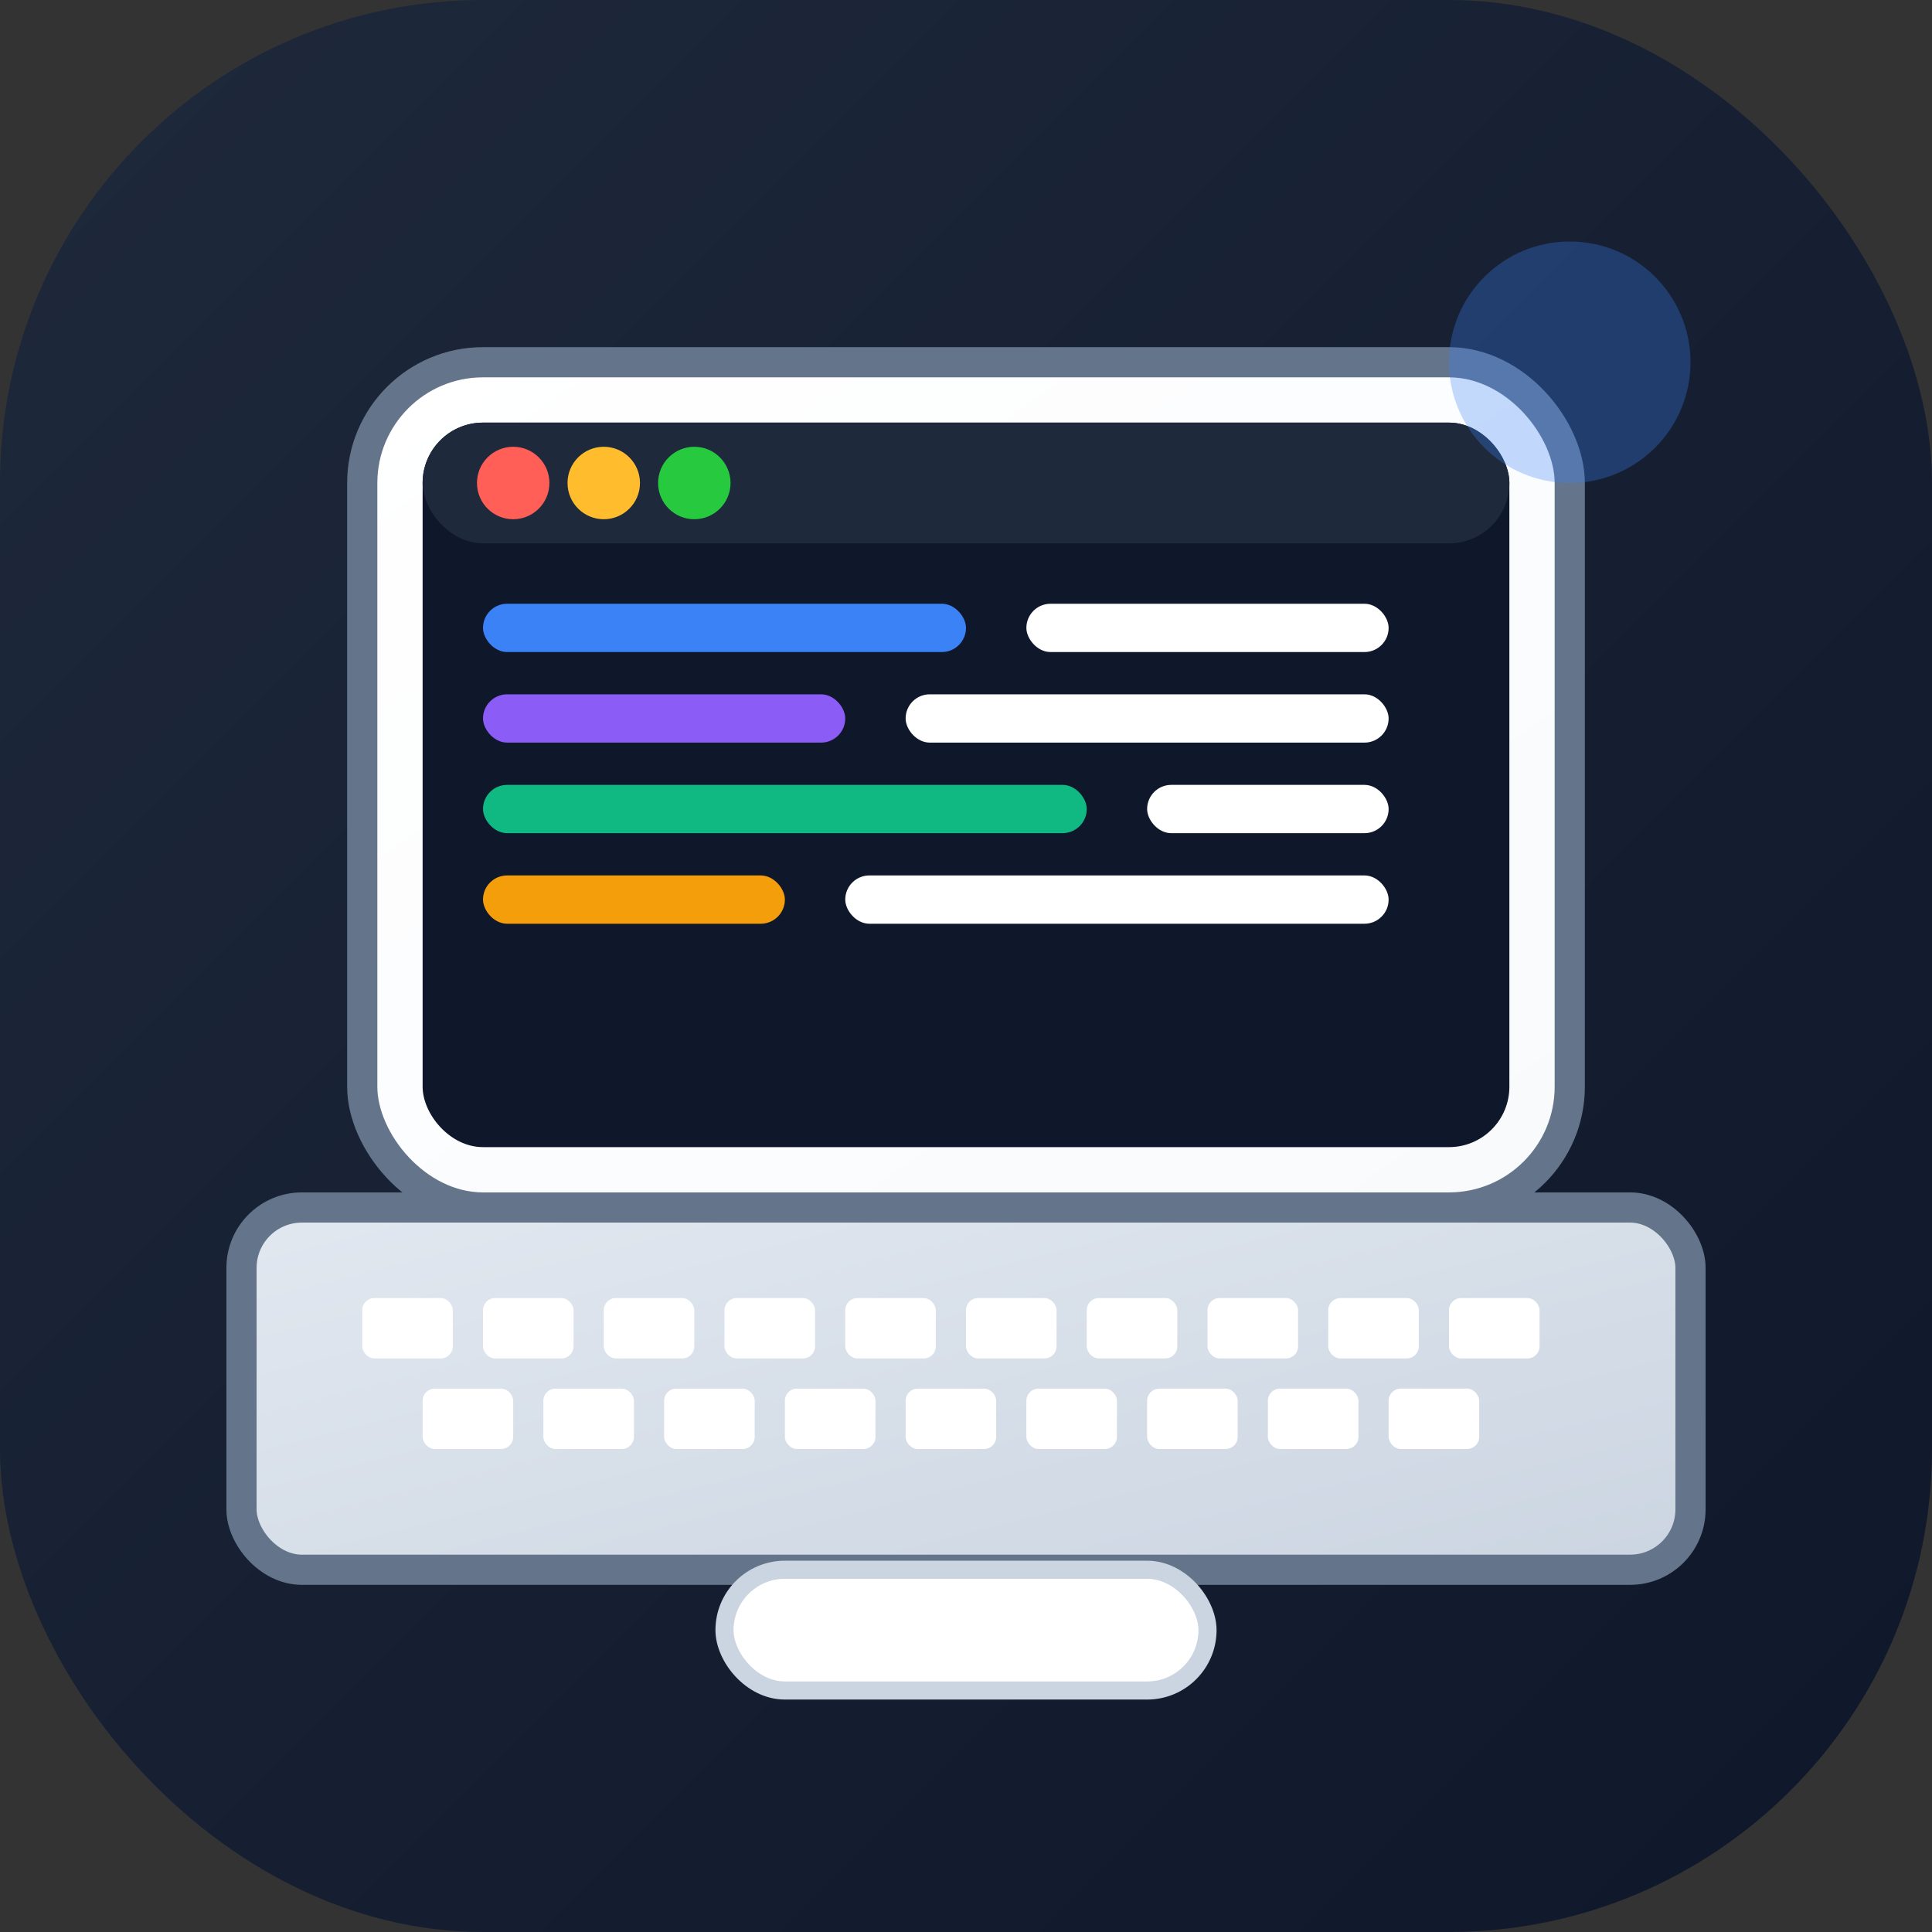 <svg width="32" height="32" viewBox="0 0 32 32" fill="none" xmlns="http://www.w3.org/2000/svg">
  <rect x="0" y="0" width="32" height="32" fill="#333333" stroke="none"/>
  <!-- Fond avec dégradé moderne -->
  <defs>
    <linearGradient id="bgGradient" x1="0%" y1="0%" x2="100%" y2="100%">
      <stop offset="0%" style="stop-color:#1e293b;stop-opacity:1" />
      <stop offset="100%" style="stop-color:#0f172a;stop-opacity:1" />
    </linearGradient>
    <linearGradient id="screenGradient" x1="0%" y1="0%" x2="100%" y2="100%">
      <stop offset="0%" style="stop-color:#ffffff;stop-opacity:1" />
      <stop offset="100%" style="stop-color:#f8fafc;stop-opacity:1" />
    </linearGradient>
    <linearGradient id="keyboardGradient" x1="0%" y1="0%" x2="100%" y2="100%">
      <stop offset="0%" style="stop-color:#e2e8f0;stop-opacity:1" />
      <stop offset="100%" style="stop-color:#cbd5e1;stop-opacity:1" />
    </linearGradient>
  </defs>
  
  <!-- Fond -->
  <rect width="32" height="32" rx="8" fill="url(#bgGradient)"/>
  
  <!-- Ordinateur portable moderne -->
  <g transform="translate(4, 6)">
    <!-- Écran principal -->
    <rect x="2" y="0" width="20" height="14" rx="2" fill="url(#screenGradient)" stroke="#64748b" stroke-width="0.5"/>
    
    <!-- Contenu de l'écran -->
    <rect x="3" y="1" width="18" height="12" rx="1" fill="#0f172a"/>
    
    <!-- Barre de titre macOS -->
    <rect x="3" y="1" width="18" height="2" rx="1" fill="#1e293b"/>
    
    <!-- Boutons macOS -->
    <circle cx="4.5" cy="2" r="0.6" fill="#ff5f56"/>
    <circle cx="6" cy="2" r="0.6" fill="#ffbd2e"/>
    <circle cx="7.5" cy="2" r="0.6" fill="#27ca3f"/>
    
    <!-- Code dans l'écran -->
    <g transform="translate(4, 4)">
      <!-- Ligne 1 -->
      <rect x="0" y="0" width="8" height="0.8" rx="0.4" fill="#3b82f6"/>
      <rect x="9" y="0" width="6" height="0.8" rx="0.4" fill="#ffffff"/>
      
      <!-- Ligne 2 -->
      <rect x="0" y="1.5" width="6" height="0.8" rx="0.4" fill="#8b5cf6"/>
      <rect x="7" y="1.5" width="8" height="0.8" rx="0.4" fill="#ffffff"/>
      
      <!-- Ligne 3 -->
      <rect x="0" y="3" width="10" height="0.8" rx="0.4" fill="#10b981"/>
      <rect x="11" y="3" width="4" height="0.8" rx="0.4" fill="#ffffff"/>
      
      <!-- Ligne 4 -->
      <rect x="0" y="4.5" width="5" height="0.8" rx="0.4" fill="#f59e0b"/>
      <rect x="6" y="4.5" width="9" height="0.8" rx="0.4" fill="#ffffff"/>
    </g>
    
    <!-- Clavier -->
    <rect x="0" y="14" width="24" height="6" rx="1" fill="url(#keyboardGradient)" stroke="#64748b" stroke-width="0.5"/>
    
    <!-- Touches du clavier -->
    <g transform="translate(2, 15.5)">
      <!-- Rangée 1 -->
      <rect x="0" y="0" width="1.5" height="1" rx="0.2" fill="#ffffff"/>
      <rect x="2" y="0" width="1.5" height="1" rx="0.2" fill="#ffffff"/>
      <rect x="4" y="0" width="1.5" height="1" rx="0.2" fill="#ffffff"/>
      <rect x="6" y="0" width="1.5" height="1" rx="0.2" fill="#ffffff"/>
      <rect x="8" y="0" width="1.5" height="1" rx="0.2" fill="#ffffff"/>
      <rect x="10" y="0" width="1.5" height="1" rx="0.2" fill="#ffffff"/>
      <rect x="12" y="0" width="1.5" height="1" rx="0.2" fill="#ffffff"/>
      <rect x="14" y="0" width="1.5" height="1" rx="0.2" fill="#ffffff"/>
      <rect x="16" y="0" width="1.5" height="1" rx="0.2" fill="#ffffff"/>
      <rect x="18" y="0" width="1.5" height="1" rx="0.2" fill="#ffffff"/>
      
      <!-- Rangée 2 -->
      <rect x="1" y="1.5" width="1.5" height="1" rx="0.2" fill="#ffffff"/>
      <rect x="3" y="1.5" width="1.5" height="1" rx="0.2" fill="#ffffff"/>
      <rect x="5" y="1.5" width="1.5" height="1" rx="0.2" fill="#ffffff"/>
      <rect x="7" y="1.5" width="1.5" height="1" rx="0.2" fill="#ffffff"/>
      <rect x="9" y="1.5" width="1.5" height="1" rx="0.2" fill="#ffffff"/>
      <rect x="11" y="1.5" width="1.5" height="1" rx="0.2" fill="#ffffff"/>
      <rect x="13" y="1.5" width="1.5" height="1" rx="0.2" fill="#ffffff"/>
      <rect x="15" y="1.5" width="1.5" height="1" rx="0.2" fill="#ffffff"/>
      <rect x="17" y="1.5" width="1.5" height="1" rx="0.2" fill="#ffffff"/>
    </g>
    
    <!-- Trackpad -->
    <rect x="8" y="20" width="8" height="2" rx="1" fill="#ffffff" stroke="#cbd5e1" stroke-width="0.3"/>
  </g>
  
  <!-- Accent moderne -->
  <circle cx="26" cy="6" r="2" fill="#3b82f6" opacity="0.3"/>
</svg>
